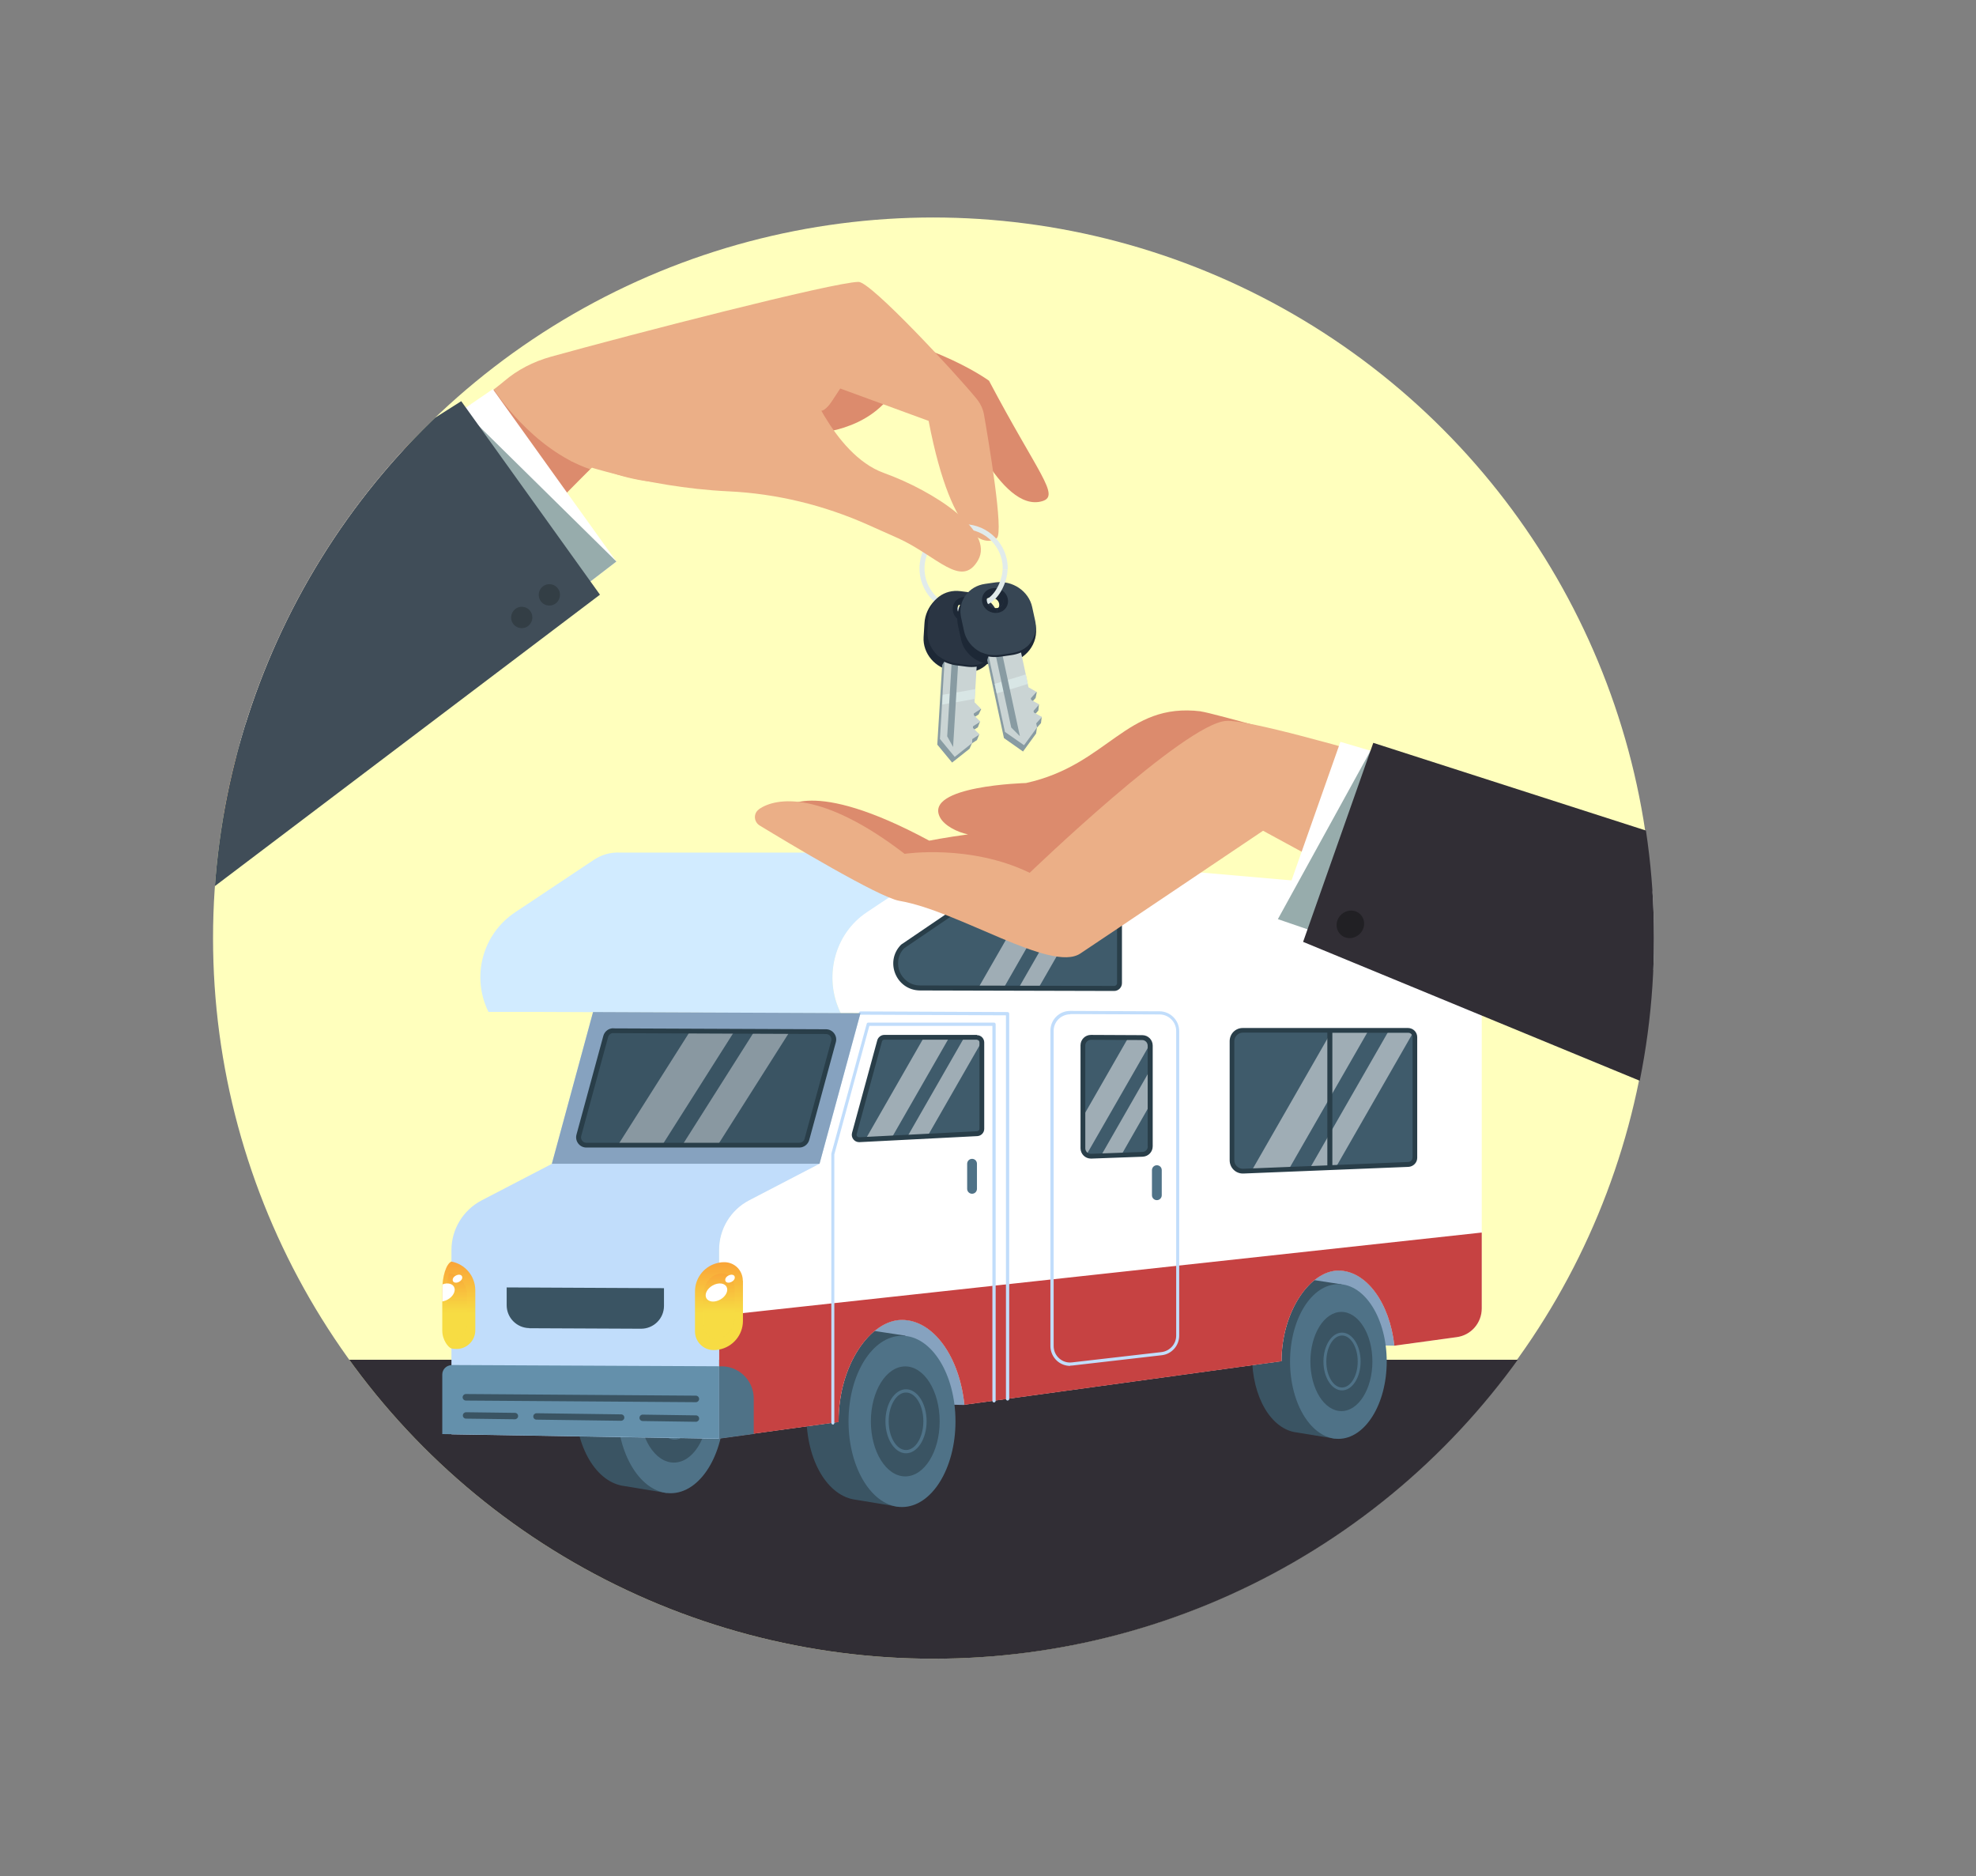 <?xml version="1.0" encoding="UTF-8"?>
<svg id="Capa_1" data-name="Capa 1" xmlns="http://www.w3.org/2000/svg" version="1.1" xmlns:xlink="http://www.w3.org/1999/xlink" viewBox="0 0 1574 1494.2">
  <rect x="0" y="0" width="1574" height="1494.2" fill="#808080" stroke="none"/>
  <defs>
    <style>
      .cls-1 {
        stroke: #e1ebeb;
        stroke-width: 4px;
      }

      .cls-1, .cls-2, .cls-3, .cls-4 {
        fill: none;
      }

      .cls-1, .cls-3, .cls-4 {
        stroke-miterlimit: 10;
      }

      .cls-5 {
        fill: #dc8b6d;
      }

      .cls-5, .cls-6, .cls-7, .cls-8, .cls-9, .cls-2, .cls-10, .cls-11, .cls-12, .cls-13, .cls-14, .cls-15, .cls-16, .cls-17, .cls-18, .cls-19, .cls-20, .cls-21, .cls-22, .cls-23, .cls-24, .cls-25, .cls-26, .cls-27, .cls-28, .cls-29, .cls-30, .cls-31, .cls-32 {
        stroke-width: 0px;
      }

      .cls-6 {
        fill: url(#Degradado_sin_nombre_6-3);
      }

      .cls-33 {
        opacity: .5;
      }

      .cls-7 {
        fill: #ffffbd;
      }

      .cls-34 {
        isolation: isolate;
      }

      .cls-8 {
        fill: #cad4d4;
      }

      .cls-9 {
        fill: url(#Degradado_sin_nombre_6-4);
      }

      .cls-9, .cls-30 {
        opacity: .7;
      }

      .cls-9, .cls-30, .cls-35 {
        mix-blend-mode: multiply;
      }

      .cls-36 {
        mix-blend-mode: soft-light;
      }

      .cls-10 {
        fill: #293e49;
      }

      .cls-11 {
        fill: #c1ddfb;
      }

      .cls-12 {
        fill: #1d2836;
      }

      .cls-13 {
        fill: #6490ab;
      }

      .cls-37 {
        opacity: .4;
      }

      .cls-14 {
        fill: #d8e6e5;
      }

      .cls-15 {
        fill: #d1ebff;
      }

      .cls-16 {
        fill: #374654;
      }

      .cls-17 {
        fill: #ebaf87;
      }

      .cls-18 {
        fill: #2a3543;
      }

      .cls-38 {
        clip-path: url(#clippath);
      }

      .cls-19 {
        fill: #86a2bf;
      }

      .cls-20 {
        fill: #3f5b6b;
      }

      .cls-21 {
        fill: #312e35;
      }

      .cls-3 {
        stroke-width: 1.5px;
      }

      .cls-3, .cls-4 {
        stroke: #1d2836;
      }

      .cls-22 {
        fill: #889ba2;
      }

      .cls-23 {
        fill: #404d58;
      }

      .cls-24 {
        fill: #212024;
      }

      .cls-25 {
        fill: #fff;
      }

      .cls-26 {
        fill: #4f7287;
      }

      .cls-27 {
        fill: #3a5463;
      }

      .cls-28 {
        fill: #c64242;
      }

      .cls-29 {
        fill: #97acac;
      }

      .cls-30 {
        fill: url(#Degradado_sin_nombre_6-2);
      }

      .cls-31 {
        fill: #333e45;
      }

      .cls-4 {
        stroke-width: 3.8px;
      }

      .cls-32 {
        fill: url(#Degradado_sin_nombre_6);
      }
    </style>
    <clipPath id="clippath">
      <circle class="cls-2" cx="743.6" cy="747.1" r="573.9"/>
    </clipPath>
    <linearGradient id="Degradado_sin_nombre_6" data-name="Degradado sin nombre 6" x1="572.8" y1="999.2" x2="572.8" y2="1233.5" gradientUnits="userSpaceOnUse">
      <stop offset="0" stop-color="#fa9c37"/>
      <stop offset=".2" stop-color="#f7dc43"/>
    </linearGradient>
    <linearGradient id="Degradado_sin_nombre_6-2" data-name="Degradado sin nombre 6" x1="572.8" y1="1009.6" x2="572.8" y2="1184.4" xlink:href="#Degradado_sin_nombre_6"/>
    <linearGradient id="Degradado_sin_nombre_6-3" data-name="Degradado sin nombre 6" x1="365.5" y1="999.2" x2="365.5" y2="1233.5" xlink:href="#Degradado_sin_nombre_6"/>
    <linearGradient id="Degradado_sin_nombre_6-4" data-name="Degradado sin nombre 6" x1="364" y1="1009.7" x2="364" y2="1184.3" xlink:href="#Degradado_sin_nombre_6"/>
  </defs>
  <g class="cls-34">
    <g id="Capa_1-2" data-name="Capa 1">
      <g class="cls-38">
        <g>
          <circle class="cls-7" cx="743" cy="747.1" r="573.9"/>
          <rect class="cls-21" x="241.3" y="1082.9" width="1004.7" height="272.5"/>
          <g>
            <g>
              <g>
                <polygon class="cls-19" points="1110.7 1071.7 1010.6 1070 1010.6 1001.9 1110.7 1001.9 1110.7 1071.7"/>
                <polygon class="cls-19" points="768.3 1118.9 668.1 1117.2 668.1 1049 768.3 1049 768.3 1118.9"/>
              </g>
              <g>
                <g>
                  <path class="cls-27" d="M1068.5,1022.8l-32.7-5c-21.3,0-38.5,27.6-38.5,61.6s15.7,59,35.6,61.4h0s30.6,5,30.6,5l5.1-123Z"/>
                  <ellipse class="cls-26" cx="1066.1" cy="1084.3" rx="38.5" ry="61.6"/>
                  <ellipse class="cls-27" cx="1068.5" cy="1084.3" rx="24.7" ry="39.5"/>
                  <path class="cls-26" d="M1069,1107.3c-8.2,0-14.8-10.3-14.8-23s6.6-23,14.8-23,14.8,10.3,14.8,23-6.6,23-14.8,23ZM1069,1063.6c-6.9,0-12.5,9.3-12.5,20.7s5.6,20.7,12.5,20.7,12.5-9.3,12.5-20.7-5.6-20.7-12.5-20.7Z"/>
                </g>
                <g>
                  <path class="cls-27" d="M721.1,1063.7l-36.2-5.5c-23.6,0-42.6,30.5-42.6,68.2s17.4,65.3,39.4,68h0s33.9,5.6,33.9,5.6l5.6-136.2Z"/>
                  <ellipse class="cls-26" cx="718.5" cy="1132" rx="42.6" ry="68.2"/>
                  <ellipse class="cls-27" cx="721.1" cy="1132" rx="27.4" ry="43.8"/>
                  <path class="cls-26" d="M721.7,1157.4c-9,0-16.4-11.4-16.4-25.5s7.4-25.5,16.4-25.5,16.4,11.4,16.4,25.5-7.4,25.5-16.4,25.5ZM721.7,1109c-7.6,0-13.8,10.3-13.8,22.9s6.2,22.9,13.8,22.9,13.8-10.3,13.8-22.9-6.2-22.9-13.8-22.9Z"/>
                </g>
                <g>
                  <path class="cls-27" d="M536.8,1052.8l-36.2-5.5c-23.6,0-42.6,30.5-42.6,68.2s17.4,65.3,39.4,68h0s33.9,5.6,33.9,5.6l5.6-136.2Z"/>
                  <ellipse class="cls-26" cx="534.2" cy="1121" rx="42.6" ry="68.2"/>
                  <ellipse class="cls-27" cx="536.8" cy="1121" rx="27.4" ry="43.8"/>
                  <path class="cls-26" d="M537.4,1146.5c-9,0-16.4-11.4-16.4-25.5s7.4-25.5,16.4-25.5,16.4,11.4,16.4,25.5-7.4,25.5-16.4,25.5ZM537.4,1098.1c-7.6,0-13.8,10.3-13.8,22.9s6.2,22.9,13.8,22.9,13.8-10.3,13.8-22.9-6.2-22.9-13.8-22.9Z"/>
                </g>
              </g>
            </g>
            <g>
              <path class="cls-25" d="M1180.3,808.9v233c0,11.6-8.5,21.4-20,22.9l-49.6,6.8c-3.7-34-22.3-59.8-44.6-59.8s-45.2,32.3-45.3,72.2l-252.6,34.7c-3.9-38.3-24.7-67.6-49.8-67.6s-50.4,36.1-50.4,80.6v.7l-95.3,13.1v-150.3c0-16.7,9.3-31.9,24-39.6l56-29.1,32.6-119.9h-15.7c-13.9-28.1-5.2-63.1,20.8-80.5l62.9-41.9c5.2-3.4,11.1-5.4,17.2-5.6l315.9,27.6c26.5,2.3,50,14.6,66.8,32.9,16.8,18.3,27,42.8,27,69.4Z"/>
              <path class="cls-28" d="M1180.3,981.8v60.2c0,11.6-8.5,21.4-20,22.9l-49.6,6.8c-3.7-34-22.3-59.8-44.6-59.8s-45.2,32.3-45.3,72.2l-252.6,34.7c-3.9-38.3-24.7-67.6-49.8-67.6s-50.4,36.1-50.4,80.6v.7l-95.3,13.1v-97.8l607.5-66.2Z"/>
              <path class="cls-15" d="M770.6,679c-6.1.3-12.1,2.2-17.2,5.6l-62.9,41.9c-26.1,17.3-34.7,52.3-20.8,80.4l-243.9-1h-36.7c-13.9-28.1-4.8-62.1,21.3-79.4l62.9-41.9c6.1-4,13.3-6,20.5-5.6h276.2c0,0,.7,0,.7,0Z"/>
              <g>
                <path class="cls-20" d="M732.9,786.8c-8,0-14.9-4.6-17.9-12-3-7.3-1.5-15.4,4.1-21l63-42.8h.1c2.3-2.5,5.6-3.8,8.9-3.8s.5,0,.8,0l95.9,5.8c2.2.1,4,2,4,4.2v65.8c0,2.3-1.9,4.2-4.2,4.2l-154.6-.4Z"/>
                <g class="cls-33">
                  <g class="cls-36">
                    <polygon class="cls-25" points="843.4 710.2 799.4 787 779.2 786.9 823.9 709.1 843.4 710.2"/>
                  </g>
                  <g class="cls-36">
                    <polygon class="cls-25" points="870.3 711.9 827.1 787 811.3 787 855 710.9 870.3 711.9"/>
                  </g>
                </g>
                <path class="cls-10" d="M791.1,709h0c.2,0,.4,0,.6,0l95.9,5.8c1.2,0,2.2,1.1,2.2,2.3v65.8c0,1.3-1,2.3-2.3,2.3l-154.6-.4c-8.6,0-14-5.6-16.2-10.8-2.1-5.1-2.3-12.8,3.5-18.8l62.7-42.6.3-.2.3-.3c2-2,4.7-3.1,7.5-3.1M791.1,705.2c-3.8,0-7.5,1.5-10.3,4.3l-63,42.8c-13.4,13.5-3.9,36.4,15.1,36.5l154.6.4h0c3.4,0,6.2-2.8,6.2-6.2v-65.8c0-3.3-2.5-6-5.8-6.2l-95.9-5.8c-.3,0-.6,0-.9,0h0Z"/>
              </g>
              <g class="cls-35">
                <path class="cls-11" d="M802.6,1115.4c-.7,0-1.3-.6-1.3-1.3v-305.5l-115.9-.5c-.7,0-1.3-.6-1.3-1.3,0-.7.6-1.3,1.3-1.3h0l117.2.5c.7,0,1.3.6,1.3,1.3v306.8c0,.7-.6,1.3-1.3,1.3Z"/>
              </g>
              <g>
                <g>
                  <path class="cls-20" d="M684.3,907.6c-1.2,0-2.3-.6-3.1-1.5-.7-1-1-2.2-.7-3.4l20.1-73.7c.5-1.7,2-2.9,3.8-2.9h73.8c2.2,0,3.9,1.8,3.9,3.9v68.8c0,2.1-1.6,3.8-3.7,3.9l-94.1,4.8Z"/>
                  <g class="cls-33">
                    <g class="cls-36">
                      <polygon class="cls-25" points="756.2 826.1 710.2 906.3 689.4 907.4 736 826.1 756.2 826.1"/>
                    </g>
                    <g class="cls-36">
                      <path class="cls-25" d="M782,829.6l-43.2,75.3-16.3.8,45.6-79.5h10c2,0,3.6,1.5,3.8,3.4Z"/>
                    </g>
                  </g>
                  <path class="cls-10" d="M778.2,828.1c1.1,0,2,.9,2,2v68.8c0,1.1-.8,1.9-1.9,2l-94,4.8c-.9,0-1.4-.5-1.6-.8-.2-.3-.6-.9-.3-1.7l20.1-73.7c.2-.9,1-1.5,1.9-1.5h73.8M778.2,824.2h-73.8c-2.6,0-4.9,1.8-5.6,4.3l-20.1,73.7c-1,3.7,1.8,7.4,5.6,7.4s.2,0,.3,0l93.9-4.8c3.1-.2,5.5-2.7,5.5-5.8v-68.8c0-3.2-2.6-5.8-5.8-5.8h0Z"/>
                </g>
                <g class="cls-35">
                  <path class="cls-11" d="M663.5,1134.5c-.7,0-1.3-.6-1.3-1.3v-214.1c0-.1,0-.2,0-.3l28.2-103.5c.2-.6.7-.9,1.2-.9h100.2c.7,0,1.3.6,1.3,1.3v299.9c0,.7-.6,1.3-1.3,1.3s-1.3-.6-1.3-1.3v-298.6h-98l-27.9,102.4v213.9c0,.7-.6,1.3-1.3,1.3Z"/>
                </g>
                <path class="cls-26" d="M774.3,950.7c-2.1,0-3.9-1.7-3.9-3.9v-20c0-2.1,1.7-3.9,3.9-3.9s3.9,1.7,3.9,3.9v20c0,2.1-1.7,3.9-3.9,3.9Z"/>
              </g>
              <g>
                <g class="cls-35">
                  <path class="cls-11" d="M852.5,1087.8c-3.8,0-7.6-1.4-10.5-4-3.3-3-5.3-7.3-5.3-11.8v-251.1c0-4.2,1.6-8.2,4.6-11.2,3-3,6.9-4.6,11.1-4.6h0l71.2.3c8.6,0,15.7,7.1,15.7,15.7v242.6c0,8-6,14.7-13.9,15.6l-71.2,8.2c-.6,0-1.2.1-1.8.1ZM852.5,807.8c-3.5,0-6.8,1.4-9.3,3.8-2.5,2.5-3.9,5.8-3.9,9.3v251.1c0,3.8,1.6,7.3,4.4,9.8,2.8,2.5,6.5,3.7,10.3,3.2l71.2-8.2c6.6-.8,11.7-6.4,11.7-13.1v-242.6c0-7.2-5.9-13.1-13.1-13.2l-71.2-.3h0Z"/>
                </g>
                <g>
                  <path class="cls-20" d="M869,920.9c-3.5,0-6.4-2.9-6.4-6.4v-81.9c0-3.5,2.9-6.4,6.4-6.4l40.9.2c3.5,0,6.4,2.9,6.4,6.4v80.2c0,3.4-2.7,6.2-6.1,6.4l-41.1,1.5Z"/>
                  <g class="cls-33">
                    <g class="cls-36">
                      <path class="cls-25" d="M916.1,831.4l-50.7,88.3c-1.7-1.1-2.8-3.1-2.8-5.3v-25l36.2-63.1h11c3,0,5.6,2.3,6.2,5.1Z"/>
                    </g>
                    <g class="cls-36">
                      <polygon class="cls-25" points="916.2 852 916.2 879.6 893.1 920 876.9 920.6 916.2 852"/>
                    </g>
                  </g>
                  <path class="cls-10" d="M909.9,824.4s-40.9-.2-40.9-.2c-4.6,0-8.3,3.7-8.3,8.3v81.9c0,4.6,3.7,8.3,8.3,8.3s.2,0,.3,0l40.9-1.5c4.5-.2,8-3.8,8-8.3v-80.2c0-4.6-3.7-8.3-8.3-8.3ZM914.3,913c0,2.4-1.9,4.4-4.3,4.4l-40.9,1.5h-.2c-2.5,0-4.4-2-4.4-4.4v-81.9c0-2.5,2-4.4,4.4-4.5l40.9.2c2.4,0,4.4,2,4.4,4.5v80.2Z"/>
                </g>
                <path class="cls-26" d="M921.5,955.8c-2.1,0-3.9-1.7-3.9-3.9v-20c0-2.1,1.7-3.9,3.9-3.9s3.9,1.7,3.9,3.9v20c0,2.1-1.7,3.9-3.9,3.9Z"/>
              </g>
              <g>
                <path class="cls-20" d="M990,932.7c-2.3,0-4.5-.9-6.1-2.5-1.6-1.6-2.6-3.8-2.6-6.2v-94.8c0-4.8,4-8.7,8.8-8.7h131.6c2.9.1,5.3,2.5,5.3,5.5v96.1c0,2.9-2.3,5.2-5.2,5.3l-131.9,5.3Z"/>
                <g class="cls-33">
                  <g class="cls-36">
                    <polygon class="cls-25" points="1090.1 820.6 1026.6 931.2 997 932.4 1061.2 820.5 1090.1 820.6"/>
                  </g>
                  <g class="cls-36">
                    <path class="cls-25" d="M1125.6,822.4l-61.6,107.4-20.7.8,63.1-110h15.3c1.6,0,3,.7,3.9,1.8Z"/>
                  </g>
                </g>
                <path class="cls-10" d="M1121.7,818.7h-131.6c-5.9-.1-10.6,4.6-10.6,10.5v94.8c0,5.9,4.7,10.6,10.5,10.6s.3,0,.4,0l131.5-5.3c3.9-.2,7-3.4,7-7.2v-96.1c0-4-3.2-7.2-7.2-7.3ZM1057.4,928.1l-67.1,2.7h-.3c-1.8,0-3.5-.7-4.8-2-1.3-1.3-2-3-2-4.8v-94.8c0-3.7,3.1-6.8,6.8-6.8h67.3v105.7ZM1125.1,922c0,1.8-1.4,3.3-3.3,3.4l-60.5,2.5v-105.4h60.5c1.9,0,3.4,1.6,3.4,3.5v96.1Z"/>
              </g>
            </g>
            <g>
              <path class="cls-11" d="M685.4,806.9l-32.6,119.9-56,29.1c-14.8,7.7-24,22.9-24,39.6v150.3l-213.2-3.5v-146.7c0-16.6,9.3-31.9,24-39.6l56-29.1,32.8-120.8,213,.9Z"/>
              <g>
                <polygon class="cls-19" points="652.8 926.8 439.6 926.8 472.4 806 685.4 806.9 652.8 926.8"/>
                <g>
                  <path class="cls-27" d="M467.1,912c-2,0-3.8-.9-5-2.5-1.2-1.6-1.6-3.5-1.1-5.4l21.4-78.7c.7-2.7,3.2-4.6,6-4.6l169.5.7c2,0,3.8.9,5,2.5,1.2,1.6,1.6,3.5,1.1,5.4l-21.2,77.9c-.7,2.7-3.2,4.6-6,4.6h-169.6Z"/>
                  <g class="cls-37">
                    <g class="cls-36">
                      <polygon class="cls-25" points="585 821.3 527.5 912 492.2 912 549.8 821.1 585 821.3"/>
                    </g>
                    <g class="cls-36">
                      <polygon class="cls-25" points="629.1 821.5 571.7 912 543.5 912 600.9 821.4 629.1 821.5"/>
                    </g>
                  </g>
                  <path class="cls-10" d="M488.5,818.9v3.9s169.5.7,169.5.7c1.4,0,2.6.6,3.4,1.7.8,1.1,1.1,2.5.7,3.8l-21.2,77.9c-.5,1.9-2.2,3.2-4.2,3.2h-169.6c-1.4,0-2.6-.6-3.4-1.7-.8-1.1-1.1-2.5-.7-3.8l21.4-78.7c.5-1.9,2.2-3.2,4.2-3.2v-3.9M488.5,818.9c-3.7,0-6.9,2.5-7.9,6l-21.4,78.7c-1.4,5.2,2.5,10.3,7.9,10.3h169.6c3.7,0,6.9-2.5,7.9-6l21.2-77.9c1.4-5.2-2.5-10.3-7.9-10.3l-169.4-.7h0Z"/>
                </g>
              </g>
              <g>
                <path class="cls-27" d="M421.6,1057.8l89,.4c10.1,0,18.3-8.1,18.3-18.2v-14.1l-125.3-.6v14.2c0,10,8.1,18.1,18.1,18.2Z"/>
                <g>
                  <path class="cls-13" d="M359.5,1087.2h0c-4,.2-7.2,3.4-7.2,7.5v47.4l220.5,3.6v-57.6l-213.2-1Z"/>
                  <path class="cls-26" d="M572.8,1088.2h0c14.9-1.1,27.6,10.7,27.6,25.6v28.2l-27.6,3.8v-57.6Z"/>
                  <path class="cls-27" d="M554.3,1132.3h0l-42.4-.6c-1.4,0-2.6-1.2-2.5-2.6,0-1.4,1.3-2.6,2.6-2.5l42.4.6c1.4,0,2.6,1.2,2.5,2.6,0,1.4-1.2,2.5-2.6,2.5Z"/>
                  <path class="cls-27" d="M494.7,1131.5h0l-67.4-.9c-1.4,0-2.6-1.2-2.5-2.6,0-1.4,1.2-2.5,2.6-2.5h0l67.4.9c1.4,0,2.6,1.2,2.5,2.6,0,1.4-1.2,2.5-2.6,2.5Z"/>
                  <path class="cls-27" d="M410.1,1130.3h0l-38.9-.5c-1.4,0-2.6-1.2-2.5-2.6,0-1.4,1.2-2.5,2.6-2.5h0l38.9.5c1.4,0,2.6,1.2,2.5,2.6,0,1.4-1.2,2.5-2.6,2.5Z"/>
                  <path class="cls-27" d="M554.3,1116.7h0l-183.2-1.3c-1.4,0-2.6-1.2-2.6-2.6,0-1.4,1.2-2.6,2.6-2.6h0l183.2,1.3c1.4,0,2.6,1.2,2.6,2.6,0,1.4-1.2,2.6-2.6,2.6Z"/>
                </g>
                <g>
                  <g>
                    <path class="cls-32" d="M591.8,1020v31.9c0,11.4-8.2,20.9-19.1,22.9-1.4.3-2.8.4-4.3.4-8.1,0-14.8-6.7-14.8-14.8v-31.9c0-11.4,8.2-20.9,19.1-22.9,1.4-.3,2.8-.4,4.3-.4,4.1,0,7.8,1.7,10.4,4.3s4.3,6.4,4.3,10.4Z"/>
                    <path class="cls-30" d="M585.2,1025.1v23.8c0,8.5-5.4,15.6-12.5,17.1-.9.2-1.8.3-2.8.3-5.3,0-9.7-5-9.7-11v-23.8c0-8.5,5.4-15.6,12.5-17.1.9-.2,1.8-.3,2.8-.3,2.7,0,5.1,1.2,6.8,3.2,1.7,2,2.8,4.8,2.8,7.8Z"/>
                    <g>
                      <path class="cls-25" d="M579.3,1027.4c-.2,3.8-4.2,7.8-9,8.9-4.7,1.1-8.4-1.2-8.2-5,.2-3.8,4.2-7.8,9-8.9s8.4,1.2,8.2,5Z"/>
                      <path class="cls-25" d="M585.3,1017.5c0,1.7-1.9,3.4-4,3.9-2.1.5-3.7-.5-3.6-2.2,0-1.7,1.9-3.4,4-3.9,2.1-.5,3.7.5,3.6,2.2Z"/>
                    </g>
                  </g>
                  <g>
                    <path class="cls-6" d="M359.5,1004.7c-4.1,2-7.2,11.6-7.2,22.9v31.9c0,8.1,5,13.6,7.2,14.4,1.4.3,2.8.4,4.3.4,8.1,0,14.8-6.7,14.8-14.8v-31.9c0-11.4-8.2-20.9-19.1-22.9Z"/>
                    <path class="cls-9" d="M372,1031.5v23.8c0,6.1-4.3,11-9.7,11s-1.9-.1-2.8-.3c-.9-.2-1.8-.5-2.7-.9h0c-.5-1.7-.8-3.5-.8-5.6v-31.9c0-5,.6-9.7,1.6-13.5.6,0,1.3.1,1.9.3,7.1,1.5,12.5,8.6,12.5,17.1Z"/>
                    <g>
                      <path class="cls-25" d="M362.2,1027.4c-.2,3.8-4.2,7.8-9,8.9-.3,0-.6.1-.9.2v-8.8c0-1.6,0-3.3.2-4.8.5-.2,1-.3,1.5-.5,4.7-1.1,8.4,1.2,8.2,5Z"/>
                      <path class="cls-25" d="M368.2,1017.5c0,1.7-1.9,3.4-4,3.9-2.1.5-3.7-.5-3.6-2.2,0-1.7,1.9-3.4,4-3.9,2.1-.5,3.7.5,3.6,2.2Z"/>
                    </g>
                  </g>
                </g>
              </g>
            </g>
          </g>
          <g>
            <path class="cls-5" d="M956.5,566.5c-59.8-7.3-73.5,42.6-139.2,57.1,0,0-81.9,2.1-68.5,27.4,3.5,6.6,13.8,11.8,22.3,13.5-17.8,2.4-30.9,5-30.9,5-95.4-51.4-115.8-25.2-115.8-25.2l119,54.7s155.1-5.1,158.2-5.3,50.7-69.6,50.7-69.6l305.6,110.5,21.3-76.4s-304.5-89.4-322.6-91.6h0Z"/>
            <path class="cls-17" d="M604.5,644.5c13.8-9.8,50.6-14.8,116.1,35.5,0,0,52-8,99.6,15.1,0,0,123.8-119.2,156.7-121,32.9-1.9,302.2,84.1,302.2,84.1l20.5,95.6-88.8,19-204.7-111.2s-127.6,85.9-145.6,97.8c-23.2,15.4-96.6-33.9-144.2-42-16.2-2.8-88.4-46.1-111.2-60-4.7-2.9-5.1-9.6-.6-12.8h0Z"/>
            <g>
              <polygon class="cls-25" points="1017.9 732 1067.7 590.8 1302.6 660 1332.1 769.2 1202.7 795.4 1017.9 732"/>
              <polygon class="cls-29" points="1017.9 732 1091.7 597.9 1332.1 769.2 1202.7 795.4 1017.9 732"/>
              <polygon class="cls-21" points="1038 750.1 1093.9 591.6 1332.1 668.2 1332.1 795.4 1332.1 871.4 1038 750.1"/>
              <path class="cls-24" d="M1086.5,734c.9,5.9-3.3,11.7-9.3,12.9-6,1.2-11.5-2.7-12.4-8.6-.9-5.9,3.3-11.7,9.3-12.9,6-1.2,11.5,2.7,12.4,8.6Z"/>
            </g>
            <path class="cls-5" d="M564.9,336s99.5,32.4,142.2-17.9l56.7,6.9s33,84.3,66.5,74.1c14.4-4.4-3.2-21.5-42.5-95.9,0,0-54.2-39.8-141.2-43.3l-81.6,76h0Z"/>
            <path class="cls-17" d="M164.8,457.7l221.8-142.9c5.3-3.4,10.3-7.3,15.2-11.4,10.3-8.8,23-15.4,37-19.3,63.7-17.7,225.1-59.4,245.1-59.6,9.9,0,77.2,72.5,94.1,93.2,3,3.7,5,8,5.8,12.4,3.9,22.4,15.8,93.3,10.3,98.3-6.5,5.9-34.9,8.1-54.4-93.2l-70.4-25.8-21.1,32.2s-76.9,72.7-175.2,29.4l-308.1,291.1v-204.3Z"/>
            <path class="cls-5" d="M393.8,310.8s29.8,46.9,76.2,62.9l-22.5,22.8-62.3-77.6,8.6-8.1h0Z"/>
            <polygon class="cls-25" points="491 447.2 392.6 309.9 187.8 449.5 191.4 602 310 586.1 491 447.2"/>
            <polygon class="cls-29" points="491 447.2 368.7 326.7 176.4 604.1 310 586.1 491 447.2"/>
            <polygon class="cls-23" points="477.9 473.6 367.4 319.5 164.8 447.9 164.8 710.5 477.9 473.6"/>
            <path class="cls-31" d="M429.2,474.9c.6,4.7,4.9,7.9,9.5,7.3s7.9-4.9,7.3-9.6c-.6-4.7-4.9-7.9-9.5-7.3-4.7.6-7.9,4.9-7.3,9.6Z"/>
            <path class="cls-31" d="M407.2,492.9c.6,4.7,4.9,7.9,9.5,7.3s7.9-4.9,7.3-9.6c-.6-4.7-4.9-7.9-9.5-7.3s-7.9,4.9-7.3,9.6Z"/>
            <path class="cls-5" d="M654.8,342.9l-11.7-16.9c-.8-.7-.8-5,2.6-3.6,7.5,3.2,6.9,13.5,23.5-11.8l-14.4,32.2Z"/>
            <g>
              <path class="cls-1" d="M800.7,453.5c.2-6.4-1.5-12.9-5.2-18.7-9.9-15.5-30.3-20-45.8-10.1-15.4,9.9-19.9,30.4-10.1,45.9,7,11,19.5,16.5,31.6,15.1"/>
              <path class="cls-12" d="M736.4,496.2l-.7,11.2c-.8,13,9.4,25,22.8,26.7l8.4,1.1c13.4,1.7,24.8-7.4,25.6-20.4l.7-11.2c.8-13-9.4-25-22.8-26.7l-8.7-4.9c-13.4-1.7-24.6,11.2-25.3,24.2h0ZM766.4,481.7c8.8,1.1,8.1,12.4-.7,11.2s-8.1-12.4.7-11.2Z"/>
              <polygon class="cls-22" points="777.6 508.4 774.2 563.8 781.6 564.7 779.5 569 773.7 572.7 773.6 574 780.7 574.5 778.9 579.2 773.1 582.9 773 584.2 780.1 584.7 778.2 589.4 774.2 592 772.3 596.3 758.4 607.3 746.6 593 750.5 529.6 753.3 524.8 777.6 508.4"/>
              <polygon class="cls-8" points="774.5 588.6 774.3 591.8 760.5 602.8 748.7 588.5 750.6 557.1 751 549.3 754 500.5 779.6 503.8 776.9 548.8 776.4 556.5 776.3 559.3 781.5 564.5 775.7 568.2 775.7 569.5 780.9 574.7 775.1 578.4 775 579.7 780.3 584.9 774.5 588.6"/>
              <path class="cls-14" d="M776.4,556.6c-8.6,1.6-17.2,3.1-25.9,4.5l.5-7.8c8.6-1.4,17.3-2.9,25.9-4.5l-.5,7.8Z"/>
              <polygon class="cls-22" points="759.2 594.9 754.5 586.4 759.5 503.5 764.7 504.2 759.2 594.9"/>
              <path class="cls-18" d="M795.6,509.8l.7-11.2c.8-13-9.4-25-22.8-26.7l-8.4-1.1c-12.9-1.7-24,6.8-25.5,19.1,0,.4,0,.8-.1,1.3l-.7,11.2c-.4,6.4,1.9,12.5,5.9,17.3,4.1,5,10.1,8.5,16.9,9.4l8.4,1.1c13.3,1.7,24.8-7.4,25.6-20.4h0ZM768.5,492.1c-8.8-1.1-8-14.4.8-13.2,8.8,1.2,8,14.4-.8,13.2Z"/>
              <path class="cls-4" d="M768.7,493.7c4.6.6,8.5-2.5,8.8-7,.3-4.5-3.2-8.6-7.8-9.2"/>
              <path class="cls-3" d="M747.3,523.2c3.9,3,8.9,5.1,14.3,5.9l8.4,1.1c5.1.7,9.9,0,13.9-1.7"/>
              <path class="cls-4" d="M769.6,477.4c-4.6-.6-8.5,2.5-8.8,7-.3,4.5,3.2,8.6,7.8,9.2"/>
              <path class="cls-12" d="M763.1,498.2l2.4,11c2.7,12.7,15.7,21.5,29.1,19.7l8.4-1.2c13.3-1.9,24.8-14.6,21.9-30.2l-5.1-7.3c-2.7-12.7-15.7-21.5-29.1-19.7l-9.7-2.4c-13.3,1.9-20.7,17.4-17.9,30.1h0ZM788.1,476.1c8.8-1.2,11.1,9.7,2.4,11-8.8,1.2-11.1-9.7-2.4-11Z"/>
              <polygon class="cls-22" points="806.9 498 818.5 552.3 825.9 551.1 824.9 555.9 820.4 561 820.6 562.3 827.6 560.9 827.1 565.9 822.5 571 822.8 572.3 829.8 570.9 829.2 575.9 826 579.5 825.3 584.2 814.9 598.5 799.7 587.8 786.4 525.7 787.9 520.3 806.9 498"/>
              <polygon class="cls-8" points="825.4 576.1 826.1 579.3 815.7 593.5 800.5 582.9 793.9 552.2 792.3 544.6 782 496.7 807.6 493.1 817.1 537.1 818.7 544.7 819.3 547.4 825.7 551 821.1 556.1 821.4 557.4 827.8 561 823.3 566.1 823.5 567.4 830 571 825.4 576.1"/>
              <path class="cls-14" d="M818.7,544.7c-8.2,2.6-16.5,5.1-24.8,7.5l-1.6-7.6c8.3-2.4,16.5-4.9,24.8-7.5l1.6,7.6h0Z"/>
              <polygon class="cls-22" points="812.4 586.3 805.5 579.4 788.1 498.2 793.3 497.4 812.4 586.3"/>
              <path class="cls-16" d="M824.6,494.5l-2.4-11c-2.7-12.7-15.7-21.5-29.1-19.7l-8.4,1.2c-12.9,1.8-21.3,13-19.4,25.2,0,.4.1.8.2,1.3l2.4,11c1.3,6.3,5.2,11.6,10.3,15.1,5.3,3.7,12,5.5,18.8,4.5l8.4-1.2c13.3-1.9,21.9-13.8,19.2-26.5h0ZM795.6,483.9c-8.1,3.6-14.3-8.1-6.2-11.7,8.1-3.6,14.3,8.1,6.2,11.7Z"/>
              <path class="cls-4" d="M794.3,486.2c4.6-.6,7.6-4.7,6.6-9.1-.9-4.4-5.4-7.4-10-6.8"/>
              <path class="cls-3" d="M781.7,520.4c4.6,1.9,9.9,2.6,15.4,1.8l8.4-1.2c5.1-.7,9.6-2.6,13-5.3"/>
              <path class="cls-1" d="M783.7,480.3c10.2-2.8,16.7-17.3,16.9-26.8"/>
              <path class="cls-4" d="M790.9,470.3c-4.6.7-7.6,4.7-6.6,9.1.9,4.4,5.4,7.4,10,6.8"/>
            </g>
            <path class="cls-17" d="M454,366.9s57.9,21.2,126.3,24.4c38.5,1.8,76.2,11.1,111,26.6,8.6,3.8,16.9,7.6,24,10.7,31,14,50.6,40.6,63.8,17.5,13.2-23.1-34.3-54.7-75.2-69.5-40.9-14.8-63.5-79-63.5-79l-186.4,69.4h0Z"/>
          </g>
        </g>
      </g>
    </g>
  </g>
</svg>